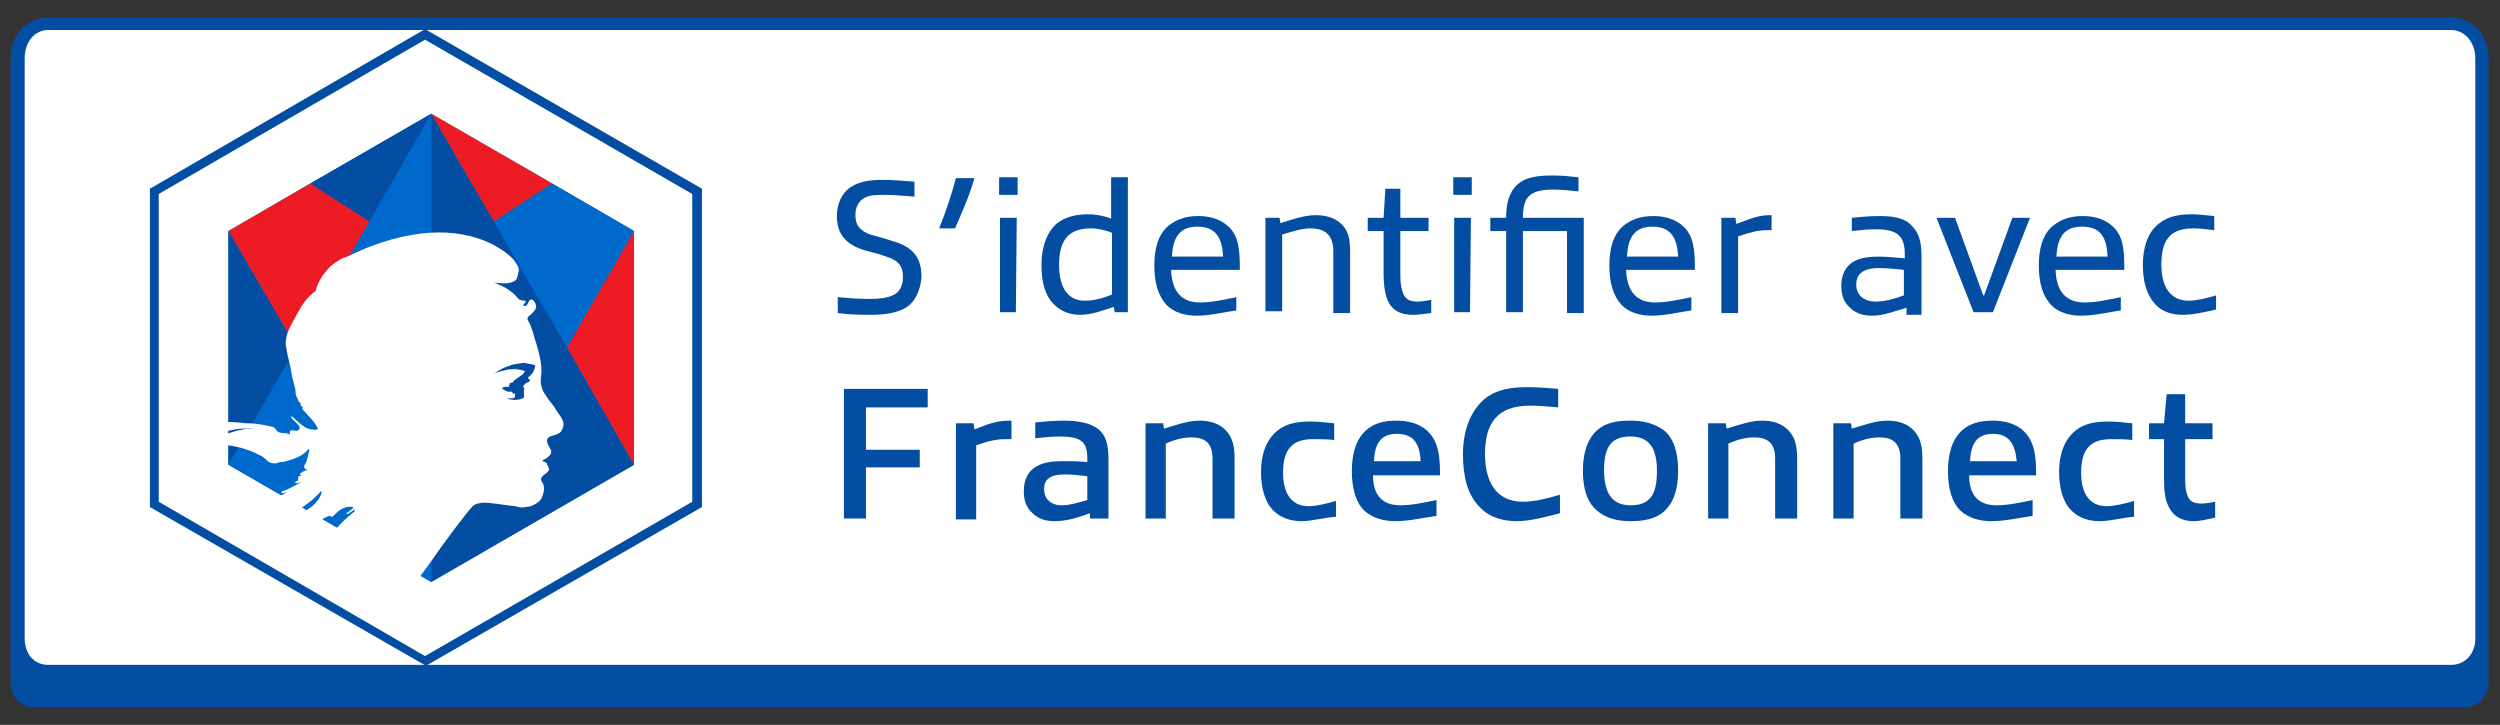 <?xml version="1.0" encoding="utf-8"?>
<!-- Generator: Adobe Illustrator 15.1.0, SVG Export Plug-In . SVG Version: 6.00 Build 0)  -->
<!DOCTYPE svg PUBLIC "-//W3C//DTD SVG 1.1//EN" "http://www.w3.org/Graphics/SVG/1.1/DTD/svg11.dtd">
<svg version="1.1" id="Calque_1" xmlns="http://www.w3.org/2000/svg" xmlns:xlink="http://www.w3.org/1999/xlink" x="0px" y="0px"
	 width="283.5px" height="82.2px" viewBox="0 0 283.5 82.2" style="enable-background:new 0 0 283.5 82.2;" xml:space="preserve">
<rect x="0" y="0" width="283.5" height="82.2" fill="#333333" stroke="none"/>
<g>
	<path style="fill:#034EA2;" d="M278,2H5.4C3,2,1.2,4,1.2,6.6v7.6c0,0,0,0,0,0v63.1c0,1.6,1,2.9,2.7,2.9h275.5
		c1.7,0,2.8-1.3,2.8-2.9v-4.9c0,0,0,0,0,0V6.6C282.2,4,280.4,2,278,2z"/>
	<path style="fill:#FFFFFF;" d="M49.1,3.4H5.5c-1.7,0-2.7,1.5-2.7,3.2v65.8c0,1.7,1,3,2.7,3h272.4c1.7,0,2.8-1.3,2.8-3V6.6
		c0-1.7-1.1-3.2-2.8-3.2H49.1"/>
	<g>
		<path style="fill:#034EA2;" d="M102.7,34.9c-1,0.6-2.4,0.8-3.9,0.8c-1,0-2.4,0-3.8-0.2v-1.8c1.2,0.1,2.4,0.2,3.6,0.2
			c1,0,2-0.1,2.6-0.4c0.8-0.3,1.2-1.1,1.2-2.1c0-1.3-0.6-1.9-1.9-2.3c-0.8-0.3-1.6-0.5-2.4-0.7c-2-0.6-3.2-1.7-3.2-3.9
			c0-1.3,0.5-2.6,1.6-3.3c1.1-0.7,2.3-0.8,3.7-0.8c1,0,2.2,0.1,3.5,0.2v1.7c-1.2-0.1-2.4-0.2-3.3-0.2c-0.9,0-1.7,0-2.3,0.3
			c-0.8,0.4-1.1,1.2-1.1,2c0,1.2,0.6,1.8,1.7,2.2c0.7,0.2,1.5,0.4,2.4,0.7c2.2,0.6,3.4,1.7,3.4,4.1
			C104.4,32.7,103.9,34.2,102.7,34.9"/>
		<path style="fill:#034EA2;" d="M106.5,25.9c0.8-2,1.4-3.8,1.9-5.7h2.1c-0.6,2.1-1.5,4.1-2.2,5.7H106.5z"/>
		<path style="fill:#034EA2;" d="M113.3,20.1h2.1v2h-2.1V20.1z M115.2,35.4h-1.8V24.7h1.9L115.2,35.4L115.2,35.4z"/>
		<path style="fill:#034EA2;" d="M126.4,35.4l-0.1-0.6c-1.2,0.4-2.5,0.9-3.8,0.9c-1.2,0-2.2-0.4-3-1.2c-1-1-1.4-2.5-1.4-4.5
			c0-2.1,0.7-3.8,1.8-4.7c0.9-0.7,2.1-1,3.5-1c0.9,0,1.9,0.2,2.6,0.5v-4.7h1.9v15.3H126.4z M126.1,33.4v-7c-0.7-0.3-1.6-0.5-2.4-0.5
			c-2.4,0-3.6,1.2-3.6,4.1c0,2.9,1.2,4.1,2.9,4.1C124.1,34.1,125.1,33.8,126.1,33.4"/>
		<path style="fill:#034EA2;" d="M135.7,35.8c-1.2,0-2.5-0.3-3.4-1.2c-1-1.1-1.4-2.6-1.4-4.5c0-1.8,0.4-3.5,1.6-4.5
			c0.9-0.7,1.9-1.1,3.4-1.1c1.2,0,2.4,0.3,3.3,1.1c1.3,1.1,1.4,2.8,1.4,5h-7.8c0.1,2.5,1.2,3.7,3.3,3.7c1.3,0,2.6-0.3,4.1-0.6v1.5
			C138.8,35.4,137.2,35.8,135.7,35.8 M135.8,25.7c-2.1,0-2.8,1.3-2.9,3.4h5.8C138.6,26.9,137.8,25.7,135.8,25.7"/>
		<path style="fill:#034EA2;" d="M151.2,35.4v-6.9c0-1.9-1-2.6-2.6-2.6c-0.9,0-1.9,0.3-3.2,0.7v8.7h-1.9V24.7h1.6l0.1,0.6
			c1.3-0.4,2.7-0.9,4-0.9c1.2,0,2.3,0.3,3.1,1.2c0.7,0.8,0.8,1.8,0.8,3v6.9H151.2z"/>
		<path style="fill:#034EA2;" d="M160.2,35.7c-1.2,0-2.4-0.4-2.9-1.8c-0.3-0.8-0.4-1.8-0.4-2.9v-4.8h-1.8v-1.5h1.8l0.2-3.3h1.7v3.3
			h3.2v1.5h-3.2v4.6c0,0.8,0,1.5,0.2,2.1c0.2,0.9,0.7,1.3,1.7,1.3c0.5,0,1.1-0.1,1.6-0.2v1.5C161.6,35.6,160.8,35.7,160.2,35.7"/>
		<path style="fill:#034EA2;" d="M164.8,20.1h2.1v2h-2.1V20.1z M166.7,35.4h-1.8V24.7h1.9L166.7,35.4L166.7,35.4z"/>
		<path style="fill:#034EA2;" d="M177.7,35.4v-9.2h-5v9.2h-1.9v-9.2H169v-1.5h1.8c0-1.6,0.3-2.9,1.3-3.8c0.9-0.8,2.2-1,4-1
			c1,0,2,0.1,2.9,0.2v1.6c-0.9-0.1-1.9-0.2-2.9-0.2c-2.8,0-3.4,1-3.4,3.2h6.9v10.8H177.7z"/>
		<path style="fill:#034EA2;" d="M187.3,35.8c-1.2,0-2.5-0.3-3.4-1.2c-1-1.1-1.4-2.6-1.4-4.5c0-1.8,0.4-3.5,1.6-4.5
			c0.9-0.7,1.9-1.1,3.4-1.1c1.2,0,2.4,0.3,3.3,1.1c1.3,1.1,1.4,2.8,1.4,5h-7.8c0.1,2.5,1.2,3.7,3.3,3.7c1.3,0,2.6-0.3,4.1-0.6v1.5
			C190.4,35.4,188.8,35.8,187.3,35.8 M187.4,25.7c-2.1,0-2.8,1.3-2.9,3.4h5.8C190.2,26.9,189.4,25.7,187.4,25.7"/>
		<path style="fill:#034EA2;" d="M195.2,35.4V24.7h1.6l0.1,0.7c1.6-0.6,2.5-1,3.8-1h0.2v1.7h-0.4c-1.1,0-1.9,0.2-3.4,0.7v8.7H195.2z
			"/>
		<path style="fill:#034EA2;" d="M216.2,35.5l0-0.6c-1.4,0.4-2.6,0.9-3.9,0.9c-0.9,0-1.8-0.2-2.5-0.9c-0.7-0.6-1-1.4-1-2.5
			c0-1.1,0.4-2.2,1.5-2.8c0.8-0.4,1.7-0.5,2.8-0.5c0.8,0,1.9,0.1,2.9,0.2v-0.5c0-2.1-0.9-2.8-3.3-2.8c-0.9,0-1.8,0.1-2.7,0.2v-1.5
			c1-0.1,2-0.2,3-0.2c1.4,0,2.9,0.1,3.8,1.1c0.9,0.9,1.1,2,1.1,3.6v6.5H216.2z M215.9,30.6c-0.9-0.1-2-0.2-2.8-0.2
			c-1.9,0-2.6,0.7-2.6,1.9c0,1.1,0.8,1.9,2.2,1.9c1,0,2.1-0.3,3.2-0.7V30.6z"/>
		<polygon style="fill:#034EA2;" points="223.8,35.4 219.6,24.7 221.7,24.7 224.9,33.5 225,33.5 228.2,24.7 230.2,24.7 226,35.4 		
			"/>
		<path style="fill:#034EA2;" d="M236,35.8c-1.2,0-2.5-0.3-3.4-1.2c-1-1.1-1.4-2.6-1.4-4.5c0-1.8,0.4-3.5,1.6-4.5
			c0.9-0.7,1.9-1.1,3.4-1.1c1.2,0,2.4,0.3,3.3,1.1c1.3,1.1,1.4,2.8,1.4,5h-7.8c0.1,2.5,1.2,3.7,3.3,3.7c1.3,0,2.6-0.3,4.1-0.6v1.5
			C239.1,35.4,237.5,35.8,236,35.8 M236.1,25.7c-2.1,0-2.8,1.3-2.9,3.4h5.8C238.9,26.9,238.2,25.7,236.1,25.7"/>
		<path style="fill:#034EA2;" d="M247.5,35.7c-1.1,0-2.3-0.3-3.1-1.2c-1-1.1-1.4-2.6-1.4-4.5c0-1.8,0.5-3.7,1.9-4.7
			c1-0.8,2.3-1,3.6-1c0.8,0,1.6,0.1,2.6,0.2v1.6c-0.8-0.1-1.6-0.2-2.4-0.2c-2.6,0-3.6,1.3-3.6,4.1c0,2.5,1,4.1,3.1,4.1
			c0.9,0,2.1-0.3,3.1-0.6v1.6C250,35.4,248.7,35.7,247.5,35.7"/>
		<polygon style="fill:#034EA2;" points="98.2,53 98.2,58.8 95.7,58.8 95.7,44.1 105.2,44.1 105.2,46.2 98.2,46.2 98.2,51 104.3,51 
			104.3,53 		"/>
		<path style="fill:#034EA2;" d="M108.4,58.8V48h2l0.1,0.7c1.5-0.6,2.5-1,3.9-1h0.3v2.1H114c-1,0-1.9,0.2-3.3,0.7v8.4H108.4z"/>
		<path style="fill:#034EA2;" d="M123.6,58.8l0-0.6c-1.4,0.5-2.6,0.9-4,0.9c-0.9,0-1.8-0.2-2.5-0.9c-0.7-0.6-1-1.4-1-2.5
			c0-1.2,0.4-2.3,1.6-2.9c0.8-0.4,1.7-0.5,2.8-0.5c0.8,0,1.9,0,2.8,0.1V52c0-1.9-0.7-2.5-3.1-2.5c-0.9,0-1.9,0.1-2.8,0.2v-1.8
			c1-0.1,2.2-0.2,3.2-0.2c1.5,0,3,0.2,4,1c1,0.9,1.1,2.1,1.1,3.6v6.5H123.6z M123.3,54c-0.8-0.1-1.8-0.2-2.5-0.2
			c-1.8,0-2.4,0.6-2.4,1.7c0,1,0.7,1.8,2,1.8c0.9,0,1.9-0.3,2.9-0.6V54z"/>
		<path style="fill:#034EA2;" d="M137.5,58.8V52c0-1.8-0.9-2.4-2.4-2.4c-0.8,0-1.8,0.2-2.9,0.7v8.5h-2.3V48h2l0.1,0.6
			c1.4-0.4,2.7-0.9,4-0.9c1.2,0,2.3,0.3,3.1,1.2c0.7,0.8,0.9,1.8,0.9,3.1v6.8H137.5z"/>
		<path style="fill:#034EA2;" d="M147.6,59.1c-1.1,0-2.3-0.3-3.2-1.2c-1-1-1.4-2.6-1.4-4.4c0-1.8,0.5-3.6,1.9-4.7c1-0.8,2.3-1,3.7-1
			c0.8,0,1.7,0.1,2.7,0.2v1.9c-0.7-0.1-1.6-0.1-2.4-0.1c-2.4,0-3.4,1.2-3.4,3.8c0,2.3,0.9,3.8,2.9,3.8c0.9,0,2.1-0.3,3.1-0.6v1.8
			C150.1,58.7,148.8,59.1,147.6,59.1"/>
		<path style="fill:#034EA2;" d="M158.2,59.1c-1.2,0-2.5-0.3-3.5-1.2c-1-1-1.4-2.6-1.4-4.5c0-1.8,0.4-3.5,1.6-4.6
			c0.9-0.8,2-1.1,3.5-1.1c1.2,0,2.5,0.3,3.4,1.1c1.3,1.2,1.5,2.8,1.5,5.1h-7.6c0,2.3,1.1,3.4,3.1,3.4c1.3,0,2.7-0.3,4.1-0.6v1.8
			C161.5,58.7,159.8,59.1,158.2,59.1 M158.4,49.2c-1.9,0-2.5,1.2-2.6,3.1h5.3C161,50.3,160.3,49.2,158.4,49.2"/>
		<path style="fill:#034EA2;" d="M172,59.1c-1.5,0-3.1-0.4-4.2-1.6c-1.4-1.4-1.9-3.5-1.9-6c0-2.4,0.7-4.8,2.5-6.3
			c1.4-1.1,3.1-1.3,4.9-1.3c1.1,0,2.2,0.1,3.4,0.2v2.1c-1-0.1-2.2-0.2-3.2-0.2c-3.8,0-5.1,2.1-5.1,5.5c0,3.3,1.4,5.4,4.3,5.4
			c1.3,0,2.9-0.4,4.2-0.8v2.1C175.3,58.6,173.6,59.1,172,59.1"/>
		<path style="fill:#034EA2;" d="M181.1,57.9c-1.1-0.9-1.6-2.5-1.6-4.5s0.5-3.6,1.6-4.6c1-0.9,2.3-1.1,3.8-1.1
			c1.4,0,2.7,0.3,3.8,1.1c1.1,0.9,1.6,2.5,1.6,4.6c0,2.1-0.5,3.6-1.6,4.6c-1,0.9-2.4,1.1-3.8,1.1C183.5,59.1,182.1,58.8,181.1,57.9
			 M187.9,53.4c0-2.6-0.9-3.9-3-3.9c-2.2,0-3,1.2-3,3.8c0,2.6,0.9,4,3,4C187.1,57.3,187.9,56.1,187.9,53.4"/>
		<path style="fill:#034EA2;" d="M201.3,58.8V52c0-1.8-0.9-2.4-2.4-2.4c-0.8,0-1.8,0.2-2.9,0.7v8.5h-2.3V48h2l0.1,0.6
			c1.4-0.4,2.7-0.9,4-0.9c1.2,0,2.3,0.3,3.1,1.2c0.7,0.8,0.9,1.8,0.9,3.1v6.8H201.3z"/>
		<path style="fill:#034EA2;" d="M215.5,58.8V52c0-1.8-0.9-2.4-2.4-2.4c-0.8,0-1.8,0.2-2.9,0.7v8.5h-2.3V48h2l0.1,0.6
			c1.4-0.4,2.7-0.9,4-0.9c1.2,0,2.3,0.3,3.1,1.2c0.7,0.8,0.9,1.8,0.9,3.1v6.8H215.5z"/>
		<path style="fill:#034EA2;" d="M225.8,59.1c-1.2,0-2.5-0.3-3.5-1.2c-1-1-1.4-2.6-1.4-4.5c0-1.8,0.4-3.5,1.6-4.6
			c0.9-0.8,2-1.1,3.5-1.1c1.2,0,2.5,0.3,3.4,1.1c1.3,1.2,1.5,2.8,1.5,5.1h-7.6c0,2.3,1.1,3.4,3.1,3.4c1.3,0,2.7-0.3,4.1-0.6v1.8
			C229.1,58.7,227.4,59.1,225.8,59.1 M226,49.2c-1.9,0-2.5,1.2-2.6,3.1h5.3C228.5,50.3,227.8,49.2,226,49.2"/>
		<path style="fill:#034EA2;" d="M238.1,59.1c-1.1,0-2.3-0.3-3.2-1.2c-1-1-1.4-2.6-1.4-4.4c0-1.8,0.5-3.6,1.9-4.7c1-0.8,2.3-1,3.7-1
			c0.8,0,1.7,0.1,2.7,0.2v1.9c-0.7-0.1-1.6-0.1-2.4-0.1c-2.4,0-3.4,1.2-3.4,3.8c0,2.3,0.9,3.8,2.9,3.8c0.9,0,2.1-0.3,3.1-0.6v1.8
			C240.7,58.7,239.3,59.1,238.1,59.1"/>
		<path style="fill:#034EA2;" d="M248.8,59.1c-1.2,0-2.3-0.4-2.9-1.7c-0.4-0.8-0.5-1.8-0.5-3v-4.6h-1.7V48h1.7l0.3-3.3h2.1V48h3.1
			v1.8h-3.1V54c0,0.8,0,1.5,0.2,2c0.2,0.8,0.7,1.1,1.6,1.1c0.5,0,1.1-0.1,1.6-0.2v1.8C250.3,58.9,249.5,59.1,248.8,59.1"/>
	</g>
	<g>
		<polygon style="fill:#FFFFFF;" points="18,22 18,56.9 48.2,74.4 78.5,56.9 78.5,22 48.2,4.5 		"/>
		<g>
			<path style="fill:#034EA2;" d="M48.2,3.3L17,21.4v36.1l31.3,18l31.3-18V21.4L48.2,3.3z M78.5,56.9L48.2,74.4L18,56.9V22L48.2,4.5
				L78.5,22V56.9z"/>
		</g>
		<polygon style="fill:#0069CC;" points="62.6,20.8 48.9,12.9 35.2,20.8 25.9,26.2 25.9,26.2 25.9,52.7 25.9,52.7 48.9,66 
			71.9,52.7 71.9,52.7 71.9,26.2 71.9,26.2 		"/>
		<g>
			<polygon style="fill:#034EA2;" points="64.3,39.4 56,25.1 48.9,12.9 48.9,29.6 48.9,66 71.9,52.7 71.9,52.7 			"/>
			<polygon style="fill:#0069CC;" points="56,25.1 64.3,39.4 71.9,26.2 71.9,26.2 62.6,20.8 			"/>
			<polygon style="fill:#ED1C24;" points="62.6,20.8 48.9,12.9 56,25.1 			"/>
			<polygon style="fill:#0069CC;" points="56,25.1 48.9,12.9 56,25.1 			"/>
			<rect x="60.1" y="24" style="fill:#0069CC;" width="0" height="16.6"/>
			<polygon style="fill:#ED1C24;" points="71.9,52.7 71.9,26.2 64.3,39.4 			"/>
			<polygon style="fill:#ED1C24;" points="64.3,39.4 71.9,52.7 64.3,39.4 			"/>
			<polygon style="fill:#0069CC;" points="33.6,39.4 41.9,25.1 48.9,12.9 48.9,29.6 48.9,66 25.9,52.7 25.9,52.7 			"/>
			<polygon style="fill:#ED1C24;" points="41.9,25.1 33.6,39.4 25.9,26.2 25.9,26.2 35.2,20.8 			"/>
			<polygon style="fill:#034EA2;" points="35.2,20.8 48.9,12.9 41.9,25.1 			"/>
			<polygon style="fill:#0069CC;" points="41.9,25.1 48.9,12.9 41.9,25.1 			"/>
			<rect x="37.7" y="24" style="fill:#0069CC;" width="0" height="16.6"/>
			<polygon style="fill:#034EA2;" points="25.9,52.7 25.9,26.2 33.6,39.4 			"/>
			<polygon style="fill:#0069CC;" points="33.6,39.4 25.9,52.7 33.6,39.4 			"/>
		</g>
		<g>
			<path style="fill:#034EA2;" d="M57.4,42c0.4,0,0.8-0.1,1.2,0c0.3,0.1,0.7,0.1,0.7,0.2c-0.1,0.6-1,0.7-1.4,1.3c-0.1,0-0.1,0-0.2,0
				c-0.2,0.1-0.1,0.5-0.3,0.5c-0.2-0.1-0.4,0-0.7,0.1c0.3,0.3,0.7,0.5,1.1,0.4c0.1,0,0.2,0.1,0.2,0.3c0,0,0.1,0,0.1-0.1
				c0.1,0,0.1,0,0.1,0.1c0,0.1,0,0.2,0,0.3c-0.2,0.3-0.6,0.2-0.9,0.2c0.6,0.1,1.2,0.1,1.7,0c0.4-0.2,0-0.9,0.3-1.2
				c-0.1,0,0-0.2-0.2-0.2c0.1-0.1,0.3-0.4,0.4-0.4c0.1,0,0.4-0.1,0.4-0.2c0-0.1-0.3-0.2-0.2-0.4c0.4-0.3,0.8-0.7,0.6-1.2
				c-0.1-0.2-0.7-0.2-1-0.3c-0.4-0.1-0.8,0-1.2,0.1c-0.4,0-0.7,0.2-1.1,0.3c-0.5,0.2-0.9,0.5-1.4,0.8C56.3,42.3,56.8,42.2,57.4,42z"
				/>
			<path style="fill:#FFFFFF;" d="M63,46.4c-0.2-0.4-0.5-0.7-0.8-1.1c-0.3-0.5-0.7-0.9-0.8-1.5c-0.2-0.6,0-1.1,0-1.7
				c0-1.1-0.3-2.2-0.6-3.2c-0.2-0.5-0.3-1.1-0.5-1.6c-0.1-0.3-0.2-0.6-0.4-0.9c-0.1-0.1-0.1-0.4,0-0.5c0.3-0.2,0.6-0.5,0.8-0.8
				c0.2-0.4,0-0.9-0.3-1.1c-0.5-0.2-0.4,0.5-0.8,0.7c-0.1,0-0.1,0-0.2,0c-0.1-0.2,0.1-0.3,0.2-0.4c0-0.1,0-0.2-0.1-0.2
				c-0.3,0-0.6-0.1-0.7-0.2c-0.8-1-1.8-1.5-2.9-1.9c0.3,0.1,0.6,0.1,0.9,0.1c0.5,0.1,1.1,0,1.5-0.2c0.4-0.2,0.4-0.7,0.5-1.1
				c0.1-0.1,0-0.2,0-0.4c0-0.2-0.2-0.4-0.3-0.6c0,0-0.1-0.1-0.2-0.3c-0.8-0.9-3.9-3.5-9.7-3.1c-2.5,0.2-5.6,0.9-9.2,2.7
				c-0.1,0-0.2,0.1-0.4,0.1c-0.6,0.3-1.4,0.8-1.9,1.4c-0.6,0.7-1.1,1.5-1.3,2.4c-0.9,0.6-1.5,1.5-2,2.4c-0.6,1.2-1.4,2.2-1.4,3.5
				c0,0.1,0,0.2,0,0.2c0.1,0.4,0.1,0.7,0.2,1.1c0.2,0.8,0.4,1.6,0.5,2.4c0.1,0.4,0.2,0.8,0.3,1.2c0.2,0.4,0,0.9,0.3,1.3
				c0.1,0.2,0.1,0.5,0.4,0.6c0,0.1,0,0.2,0,0.3c0.1,0.1,0.1,0.1,0.2,0.1c0,0.1,0,0.2,0,0.3c0.6,0.7,1.3,1.3,1.7,2.1
				c0.2,0.4-0.7,0.2-1.1,0.1c-0.7-0.3-1.2-0.9-1.8-1.4c0,0-0.1,0.1-0.1,0.1c0.3,0.5,1.4,1.1,0.8,1.5c-0.3,0.2-0.7-0.2-0.9,0.1
				c-0.1,0.1,0,0.3,0,0.4c-0.4-0.3-0.9-0.1-1.3-0.3c-0.3-0.1-0.4-0.6-0.7-0.6c-0.9-0.2-1.8-0.4-2.8-0.4c-0.1,0-0.2,0-0.2,0
				c-0.9-0.1-1.8-0.2-2.6-0.1V49c0.8-0.2,1.6-0.4,2.4-0.4c0.1,0,0.2,0,0.2,0c0.2,0,0.5-0.1,0.7,0c-0.3,0-0.7,0-1,0.1
				c-0.8,0.1-1.6,0.4-2.4,0.7v1c0.4,0.1,0.9,0.1,1.3,0.2c0.5,0.1,1,0.2,1.5,0.4c0.7,0.2,1.2,0.5,1.8,0.8c0.3,0.2,0.4,0.4,0.7,0.6
				c0.4,0.2,0.9,0.2,1.2,0c0.1,0,0.3,0,0.4,0c1.1-0.3,2.2-0.6,2.9-1.5c0,0.1,0.1,0.1,0.1,0.1c-0.2,0.6-0.2,1.2-0.6,1.8
				c0,0.1-0.1,0.2,0.1,0.3c0.1,0,0.1,0,0.1,0c-0.1,0-0.1,0-0.1,0.1c0,0.1,0.2,0,0.3,0.1c-0.4,0.1-0.7,0.2-0.9,0.5
				c0,0.1,0.1,0.1,0.2,0.1c-0.1,0.1-0.4,0.1-0.4,0.2c0,0,0.1,0.1,0.1,0.1c-0.1,0-0.1,0-0.1,0.1c0,0.1,0,0.1,0,0.2
				c-0.2,0-0.3,0.2-0.4,0.2c0.3,0.2,0.5,0,0.8,0c-0.8,0.3-1.4,0.8-2.2,1c-0.1,0,0,0.2-0.1,0.2c0.2,0.1,0.4-0.1,0.6-0.1
				c-0.4,0.3-0.8,0.5-1.2,0.7l2.4,1.4c1-0.6,1.9-1.3,2.7-2.2c0,0,0.1,0.1,0.1,0.1c-0.2,0.7-0.6,1.2-1.2,1.7c-0.4,0.2-0.7,0.6-1,0.7
				l1.8,1c0.4-0.3,0.7-0.5,1.2-0.7c0.1,0,0.2,0.1,0.4,0.1c0.6-0.6,1.3-1.3,2.3-1.1c0,0.1,0,0.1,0.1,0.1c0,0,0,0,0,0
				c0,0,0.1,0,0.1-0.1c0,0.1,0,0.1-0.1,0.1c-0.3,0.2-0.5,0.4-0.8,0.6c-0.1,0.1,0,0.1,0.1,0.1c0.4-0.2,0.6-0.4,0.9-0.6
				c-0.1,0.1-0.1,0.2-0.1,0.3c-0.9,0.7-1.6,1.4-2.3,2.2l9.5,5.5c0.3-0.4,0.7-1,1.1-1.5c1.8-2.6,4.4-6.1,5.2-6.9
				c0.3-0.2,0.6-0.2,1-0.3c1.2,0,2.5,0.3,3.7,0.4c0.1,0,0.3,0.1,0.4,0.1c0.4,0.1,0.9,0,1.4-0.1c0.5-0.2,1.1-0.5,1.3-1.1
				c0.2-0.5,0.3-1.1,0-1.6c-0.5-0.6,0.4-0.9,0.7-1.3c0.2-0.4-0.2-0.6-0.2-0.9c-0.1-0.1-0.4-0.1-0.5-0.3c0.5-0.2,1.3-0.7,0.9-1.3
				c-0.2-0.4-0.6-0.9-0.2-1.3c0.5-0.3,1.3-0.3,1.5-0.8C64.3,47.8,63.4,47.1,63,46.4z M59.9,42.8c-0.1,0.1,0.2,0.2,0.2,0.4
				c-0.1,0.1-0.3,0.2-0.4,0.2c-0.1,0.1-0.3,0.3-0.4,0.4c0.1,0,0,0.2,0.2,0.2c-0.3,0.4,0.2,1.1-0.3,1.2c-0.5,0.2-1.1,0.2-1.7,0
				c0.3-0.1,0.7,0.1,0.9-0.2c0-0.1,0-0.2,0-0.3c0-0.1-0.1-0.1-0.1-0.1c-0.1,0.1-0.1,0.1-0.1,0.1c0-0.1-0.2-0.3-0.2-0.3
				c-0.4,0.1-0.8-0.1-1.1-0.4c0.2-0.1,0.4-0.2,0.7-0.1c0.2,0,0.1-0.4,0.3-0.5c0.1,0,0.1,0,0.2,0c0.4-0.6,1.3-0.8,1.4-1.3
				c0-0.1-0.4-0.1-0.7-0.2c-0.4-0.1-0.8,0-1.2,0c-0.6,0.2-1.1,0.2-1.6,0.5c0.4-0.3,0.9-0.6,1.4-0.8c0.4-0.1,0.7-0.3,1.1-0.3
				c0.4-0.1,0.9-0.2,1.2-0.1c0.4,0.1,0.9,0.1,1,0.3C60.6,42.1,60.3,42.5,59.9,42.8z"/>
		</g>
	</g>
</g>
</svg>
